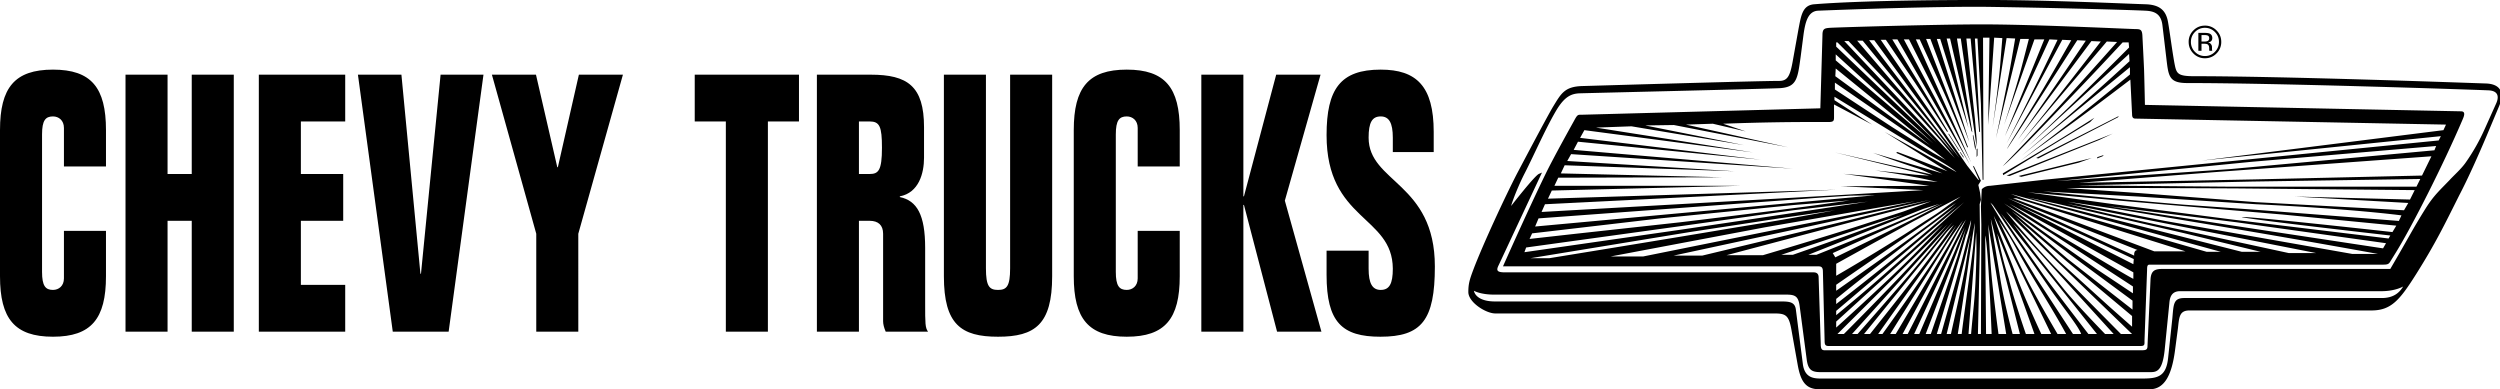 <svg xmlns="http://www.w3.org/2000/svg" width="439.441" height="68.422"><defs><clipPath id="a"><path d="M258 0h181.441v68.422H258Zm0 0"/></clipPath></defs><path d="M0 22.867c0-7.465 2.582-10.629 9.313-10.629 6.734 0 9.316 3.164 9.316 10.63v6.39h-7.39v-6.77c0-1.328-.91-2.023-1.927-2.023-1.312 0-1.921.695-1.921 3.164v24.168c0 2.469.609 3.164 1.921 3.164 1.016 0 1.926-.695 1.926-2.023v-8.352h7.39v7.973c0 7.464-2.581 10.629-9.316 10.629-6.73 0-9.312-3.165-9.312-10.63v-25.69m22.063-9.743h7.39v17.46h4.25v-17.46h7.39v45.176h-7.39V38.812h-4.25v19.489h-7.39V13.125m23.433 0H60.68v8.223h-7.793v9.238h7.441v8.227h-7.441v11.261h7.793v8.227H45.496V13.125m39.488 0L78.86 58.301h-9.82l-6.125-45.176h7.645l3.34 34.988h.1l3.445-34.988h7.54m12.972 16.262h.102l3.695-16.262h7.742l-7.844 27.965V58.3h-7.39V41.09l-7.797-27.965h7.746l3.746 16.262m29.629-8.039h-5.469v-8.223h18.324v8.223h-5.464V58.3h-7.391V21.348M143.59 58.3V13.126h9.465c6.48 0 9.367 2.023 9.367 9.238v5.375c0 2.723-.914 6.14-4.254 6.774v.125c3.035.633 4.453 3.164 4.453 8.922v9.808c0 3.48 0 4.238.508 4.934h-7.441c-.305-.696-.458-1.328-.458-1.836V41.09c0-1.52-.859-2.278-2.378-2.278h-1.872v19.489zm7.39-27.714h1.872c1.57 0 2.175-.633 2.175-4.617 0-3.735-.402-4.621-2.175-4.621h-1.872v9.238m33.965 17.973c0 8.476-3.035 10.629-9.515 10.629s-9.516-2.153-9.516-10.63V13.126h7.39v34.04c0 3.163.606 3.796 2.126 3.796s2.125-.633 2.125-3.797v-34.04h7.39v35.434m3.797-25.692c0-7.465 2.582-10.629 9.317-10.629 6.73 0 9.312 3.164 9.312 10.63v6.39h-7.39v-6.77c0-1.328-.91-2.023-1.922-2.023-1.317 0-1.926.695-1.926 3.164v24.168c0 2.469.61 3.164 1.926 3.164 1.011 0 1.921-.695 1.921-2.023v-8.352h7.391v7.973c0 7.464-2.582 10.629-9.312 10.629-6.735 0-9.317-3.165-9.317-10.63v-25.69m29.813 11.644h.101l5.668-21.387h7.797l-6.277 22.145 6.43 23.03h-7.797l-5.82-22.273h-.102v22.274h-7.39V13.125h7.39v21.387m26.269-7.785v-2.532c0-2.593-.66-3.73-2.129-3.73-1.515 0-2.125 1.074-2.125 3.73 0 7.91 11.645 7.91 11.645 22.653 0 9.43-2.328 12.34-9.57 12.34-6.73 0-9.465-2.532-9.465-10.883v-4.239h7.39v3.16c0 2.598.66 3.735 2.125 3.735 1.52 0 2.13-1.074 2.13-3.734-.052-9.364-11.645-8.414-11.645-23.473 0-8.098 2.43-11.516 9.515-11.516 6.278 0 9.317 2.91 9.317 10.946v3.543h-7.188"/><g clip-path="url(#a)"><path d="M437.098 23.86c-1.43 3.386-3.313 7.6-4.817 10.46-2.71 5.422-4.219 8.508-7.527 13.778-2.938 4.664-4.442 6.472-7.906 6.472h-31.993c-1.804 0-1.804 1.203-2.03 3.16l-.528 3.993c-.527 3.836-1.656 6.699-4.442 6.699H319.82c-2.41 0-3.312-1.356-3.84-4.367l-1.05-5.871c-.453-2.637-.907-3.086-2.938-3.086H262.84c-1.656 0-4.742-1.957-4.742-3.766 0-1.43.222-2.184.902-3.988 1.656-4.367 5.57-12.797 7.676-16.864.68-1.277 5.195-9.859 6.324-11.742 1.43-2.332 2.031-3.535 5.195-3.613 2.633-.074 30.86-.902 34.551-.902 1.43 0 1.883-.828 2.332-3.239l1.055-5.87c.453-2.333.676-4.216 2.785-4.364 2.86-.227 10.914-.754 30.035-.754 10.836 0 23.484.602 28.152.754 2.332.074 3.614.902 3.989 3.16.3 1.656.828 5.797 1.203 7.602.3 1.43.601 1.883 3.312 1.883 15.657 0 46.895 1.128 51.336 1.28 2.485.075 3.39 1.505 2.336 3.99zm.3-7.981c-3.613-.152-37.261-1.281-52.918-1.281-3.238 0-3.312-1.203-3.687-4.364l-.68-5.722c-.222-2.106-1.43-2.559-3.008-2.633-3.238-.152-16.863-.527-28.152-.68-8.734-.074-23.789.453-29.36.68-1.804.074-2.257 2.031-2.558 4.062l-.527 4.067c-.528 3.84-.676 5.344-3.762 5.496-3.691.148-32.52.828-35.152.902-1.434.074-2.485.602-3.766 2.559-1.883 3.012-4.215 8.355-5.797 11.441-1.129 2.184-2.183 4.895-2.41 5.797 0 0 4.145-5.344 4.895-5.644l.527-.227-7.602 16.258c-.453.902-.379 1.281 1.055 1.281h54.27c.754 0 .906.45.906.902l.375 11.743c0 .98.3 1.054.754 1.054h55.398c.906 0 1.281 0 1.281-.754l.528-11.59c.074-2.109 1.203-1.956 3.012-1.956h39.14c3.313-5.649 3.84-6.852 6.246-10.692 1.434-2.258 2.41-3.086 4.215-4.969.68-.75 1.961-1.879 2.715-2.933a34.945 34.945 0 0 0 3.46-6.098l1.958-4.367c.527-1.129.45-2.258-1.356-2.332zm-18.82 35.305H383.2c-1.578 0-1.804 1.203-1.879 2.105l-.828 8.281c-.379 3.461-1.281 3.84-2.41 3.84h-58.11c-1.581 0-2.183-.453-2.41-2.336l-1.203-9.105c-.226-1.883-.754-2.184-2.41-2.184h-51.336c-2.41 0-3.539-.68-3.539-.68.227 1.055 1.43 1.883 3.688 1.883h50.21c1.579 0 2.56.075 2.708 1.508l1.207 9.406c.3 2.563 1.957 2.637 3.308 2.637h56.082c2.785 0 4.442-.152 4.817-3.539l.754-7.074c.222-2.41.148-3.54 2.105-3.54h34.703c2.031 0 3.086-.902 3.762-2.03 0 0-1.356.828-3.84.828zm2.637-6.926-.98 1.582c-.301.523-.45.676-1.278.676h-41.102c-.375 0-.449.226-.449.902l-.453 12.422c0 .676.074.976-.676.976h-54.875c-.601 0-.68-.3-.68-.976l-.3-12.121c0-.828-.375-.903-.828-.903H264.19s4.442-10.011 7.532-16.336c1.43-2.933 4.965-9.257 4.965-9.257.601-1.13.68-1.055 1.355-1.055l41.93-1.129.375-12.871c0-1.129.375-1.203 1.28-1.277 1.13-.079 18.517-.606 26.798-.606 8.804 0 24.613.754 26.945.828.828 0 1.133.078 1.207 1.055.074 1.43.227 4.367.3 6.098.075 2.41.15 6.171.15 6.171l55.554 1.13c.977 0 .45 1.054.227 1.581-3.313 7.754-8.809 18.594-11.594 23.11zM390.277 30.18l-24.84 1.957 30.864-.602 29.43-.676 1.656-3.386zm5.418-1.73-34.25 3.386 30.489-2.106 35.98-3.312.3-.754zm.153 3.464-30.637.676 27.176.226h32.367l.676-1.355zm-2.938 1.203-17.387-.074H363.18l12.945.902 20.324 1.582 26.121 1.43.75-1.281-19.945-1.13 20.246.528.828-1.656zm.153 5.946-22.81-2.86 21.833 3.387 26.797 4.066.523-.906zm3.539-3.16-20.778-1.356-16.71-.902s12.042 1.277 24.765 2.332l12.723.902 25.062 1.957.453-.977s-8.277-1.129-25.515-1.957zm4.59 1.804-28.301-2.406-16.489-1.508 15.207 2.11 20.325 2.632 27.925 3.387.301-.524s-24.539-2.785-26.12-3.238c.827-.226 26.495 2.633 26.495 2.633l.68-1.129zm-10.313 2.184-18.895-3.16-8.582-1.282 17.164 3.387 32.895 5.797h4.516s-11.891-2.184-27.098-4.742zM375.37 20.848c-.375 0-.601-.153-.601-.754l-.301-6.098s-6.02 4.594-9.938 7.453a3848.97 3848.97 0 0 1-9.332 6.774s6.246-4.743 10.239-7.903c3.46-2.71 8.957-7.226 8.957-7.226v-1.281l-19.043 15.582s6.171-5.192 10.085-8.657c3.54-3.086 8.883-7.976 8.883-7.976l-.078-1.282-17.687 16.184s4.968-4.742 8.129-7.828a1718.16 1718.16 0 0 0 9.558-9.484l-.074-.903h-1.055s-5.27 5.719-10.687 11.29c-4.59 4.82-9.11 9.484-10.387 10.464 1.055-1.129 6.098-6.324 10.012-10.613a1353.075 1353.075 0 0 0 10.086-11.215l-1.809-.078-15.504 18.293s3.989-4.895 6.473-8.055c3.16-3.988 7.976-10.238 7.976-10.238l-1.652-.074-12.95 17.386s3.388-4.89 5.571-8.054c2.559-3.688 6.399-9.407 6.399-9.407l-1.504-.078s-10.39 16.188-12.348 19.121c.227-.601 3.313-5.418 6.25-10.386 2.484-4.215 5.043-8.735 5.043-8.735l-1.582-.074-9.785 18.219s3.164-6.25 5.12-10.238c1.505-3.086 3.837-7.98 3.837-7.98l-1.43-.075-7.828 17.012 6.926-17.012h-1.73l-5.344 15.055s1.879-5.723 2.859-9.336c.602-2.258 1.504-5.793 1.504-5.793h-1.504l-4.29 17.46s1.58-7.449 2.481-12.269c.38-2.105.907-5.27.907-5.27l-1.508-.074-2.485 15.809s.98-6.7 1.356-11.067c.152-1.882.379-4.742.379-4.742l-1.434-.074-1.05 15.356.222-15.356h-1.129l.074 24.988h-.148l-.3-13.32-.602-11.52h-.453l.902 16.41h-.149l-1.507-16.41h-.75l1.504 14.153.3 3.539v1.355L344.66 6.77h-.676l2.032 12.27.675 4.218-.148-.227-3.766-16.261h-.601l3.84 15.734-4.97-15.656h-.6l5.718 18.14-6.848-18.14h-.753l7.378 19.043h-.152s-2.406-5.871-4.062-9.559c-1.657-3.691-4.293-9.41-4.293-9.41h-.676l9.71 21.601-10.913-21.601h-.907l5.497 10.312 6.097 11.668-12.722-21.98h-.903l4.969 8.129 4.816 8.054-.148.075-5.649-8.657-5.117-7.527h-.902l15.203 22.133 1.356 1.73.527.676.226.153-1.128-2.56.226.15 1.203 2.484-.453.754.3 1.355.153 1.277-.226.754.074 6.098-.375 16.71h.527l.074-19.194-.074-3.239.149-3.011s.527-.602 1.433-.602l9.406-1.055 69.477-6.921.379-.754-42.004 4.289 42.457-5.344.45-.977zm4.219 18.215-16.262-3.235s10.692 2.633 20.55 4.664l18.442 3.992h4.817zm4.137 1.882-11.743-2.71-10.687-2.485-4.969-1.05 37.711 9.558h3.313zm-30.258-6.851s2.332.906 3.687 1.281c11.742 3.46 30.711 8.883 30.711 8.883h2.485zm.976.754h-.601l24.84 9.336h5.496zm-1.504 0 22.207 10.086s-.152-.977.602-.977zm13.774 6.773-12.043-5.57 9.785 5.047 10.54 5.343.073-.906zm8.281 6.25-12.117-6.773-9.637-5.27 7.301 4.664 4.969 2.938s9.484 5.718 9.484 5.57v-1.129zm-.074 2.484-14.305-9.335-8.351-5.27 7.675 5.496 8.657 6.098 6.324 4.215zm-34.25-28.003-4.367-5.946-6.848-9.336h-.906l11.82 15.508 4.063 5.195zm34.176 30.488-8.883-6.55-6.324-4.743-6.024-4.442 9.863 8.43 11.368 8.883V52.84zm-34.703-30.11-5.344-6.55-7.38-9.032h-.976l17.086 19.946zm34.625 32.817-11.516-9.633-9.031-7.828 7.75 7.828 8.882 8.055 3.915 3.46zm-33.723-30.938-7.074-7.828-9.035-9.558h-.75l19.417 20.55zm29.207 29.735-8.508-8.203-5.344-5.27-3.761-3.691c.3.527 4.968 6.023 9.03 10.238 2.938 3.012 11.142 11.293 11.142 11.293h1.957zm-37.035-36.657L322.98 7.45h-.222v.75l17.687 16.864Zm-10.54-8.132v1.054l17.165 14.606zm31.165 29.734c3.539 4.816 5.043 6.7 8.808 11.367 2.106 2.633 7.375 8.055 7.375 8.055h1.508zM322.68 12.04l-.075 1.356 16.711 12.195zm29.058 25.52c3.313 4.89 4.14 6.02 7.45 10.761 2.785 3.766 7.906 10.39 7.906 10.39h1.504zm-11.746-10.993-17.46-12.043v1.204l10.085 6.625 7.153 4.515 2.257 1.281zm20.024 23.711a3091.856 3091.856 0 0 1-9.707-14.226l-.454-.45 7.98 13.098 6.548 10.012h1.43c-.375-1.281-3.54-5.121-5.797-8.434zm-4.137-3.988c-2.41-4.215-1.883-3.613-4.594-7.676 2.11 4.215 2.559 5.57 4.668 9.785 1.883 3.836 5.719 10.313 5.719 10.313h1.508c-2.11-3.914-5.121-8.582-7.301-12.422zm-5.422-8.355c1.43 4.441 2.559 6.625 4.14 10.992 1.505 3.988 4.216 9.785 4.216 9.785h1.73zm2.637 8.28c-.754-2.03-2.035-5.194-2.035-5.194.754 3.386.98 4.593 2.035 7.98 1.05 4.14 3.008 9.71 3.008 9.71h1.507s-2.71-7.679-4.515-12.495zm-3.164-7.753c.527 3.84 1.054 6.55 1.656 10.387.68 4.367 2.184 9.863 2.184 9.863h1.28zm-.45.98c.301 4.965.149 3.309.524 8.278.379 4.367 1.281 10.992 1.281 10.992h1.356zm-.527 1.957.149 17.313h.98s-.602-15.656-1.129-17.313zm-3.238 7c-.602 3.914-.902 6.098-1.582 10.313h.68c.3-2.484 1.05-7.828 1.656-12.422.449-3.387.449-3.762.676-7.074-.301 1.277-.903 5.418-1.43 9.183zm.3 10.313h.454c.375-4.293.676-6.172.828-10.465.148-3.84.148-3.613.074-7.453zm-.374-17.54-.68 2.407-4.516 15.133h.754l3.614-12.797 1.203-4.668s.453-1.883.453-2.559c0 0-.906 3.012-.828 2.485zm-3.465 17.54h.754c1.054-4.82 1.504-6.625 2.484-11.52.375-2.332.676-3.988.977-5.87zm-3.688 0h.903l4.668-13.55 1.504-4.97zm-2.031-19.875-6.773 3.691-6.926 3.836v2.11c5.191-3.012 10.84-6.473 15.656-9.637 3.84-2.406 2.484-1.73 6.246-4.29zm7.074 4.594-7.074 15.28h.902l6.325-14.753 1.656-4.066zm-21.379 1.054.453.75 6.774-3.312 6.851-3.387 5.344-2.785zm21.832-3.386c-2.785 5.043-9.558 17.613-9.558 17.613h.902l10.235-20.098s-1.051 1.504-1.579 2.485zm-6.773-.98a2534.754 2534.754 0 0 0-14.453 9.937v1.05c5.344-3.761 9.406-6.62 14.527-10.386a107.329 107.329 0 0 0 6.547-5.043s-4.062 2.71-6.621 4.441zm4.89 2.859c-3.613 5.722-9.859 15.734-9.859 15.734h.977l11.82-19.95s-1.883 2.56-2.937 4.216zm-4.066-6.247-20.172 8.055h1.43s8.129-3.238 13.176-5.344c3.234-1.355 8.43-3.613 8.43-3.613zm-1.277 4.817c-5.496 4.293-8.656 6.625-14 10.992v.902s8.805-6.851 14.3-11.441a818.08 818.08 0 0 0 6.926-5.871s-3.687 2.785-7.226 5.418zm-14 13.098v.753c6.097-5.043 7.453-6.324 13.097-11.293 3.16-2.859 9.407-8.578 9.407-8.578zm17.762-10.461c-4.063 5.57-10.387 14.527-10.387 14.527h.754s6.02-8.356 9.633-13.852c1.355-2.03 3.386-5.27 3.386-5.27s-2.105 2.86-3.386 4.595zm1.43-3.086c-4.137 5.117-14.302 17.613-14.302 17.613h1.055s5.117-6.398 8.356-10.613c2.558-3.313 6.398-8.582 6.398-8.582s-.98.902-1.508 1.582zM325.54 58.71h.98s5.644-6.398 9.183-10.54c3.012-3.538 7.527-9.108 7.527-9.108zm-2.56 0h1.13s7.378-7.379 11.894-12.27c2.484-2.71 6.324-7 6.324-7zm-.222-2.184v1.055s8.355-7.527 13.398-12.57c2.106-2.11 5.418-5.57 5.418-5.57zm9.18-17.992-18.817 6.25h2.031s7.606-2.637 12.422-4.441c2.711-.98 6.852-2.559 6.852-2.559zm-5.192.153c-9.031 2.41-23.262 6.171-23.262 6.171h6.399s10.691-3.16 17.465-5.343c2.785-.903 4.441-1.43 7.226-2.336l4.895-1.805s-7.754 2.031-12.723 3.313zm12.418-11.442-16.71-10.238v.601l6.624 4.293-6.7-3.539v2.258c0 .602-.073.828-.976.828h-3.687c-7.38 0-14.832.301-14.832.301l3.988 1.355-5.793-1.355-4.742.152 17.988 3.989-20.097-3.914-5.043.074 17.386 3.465-19.797-3.313-6.246.227 27.625 4.363-29.656-3.914-.754 1.355 31.766 3.84-32.14-3.164-.755 1.434 38.54 3.308-38.993-2.558-.676 1.207 29.43 1.804-29.883-1.054-.676 1.43 28.528.68-28.98.073-.676 1.43h32.593l-33.047.828-.675 1.43 50.66-1.578-51.188 2.558-.601 1.356 51.937-2.938 15.207-.902-14.605-.676 15.656-.078-15.129-2.105 16.563 1.43s-2.563-.602-4.293-.903c-2.559-.527-6.7-1.129-6.7-1.129s4.293.45 7 .75c.98.078 2.485.152 2.485.152l-16.559-4.066 17.16 3.914s-1.578-.75-2.48-1.055c-3.238-1.05-7.98-2.785-7.98-2.785l12.195 3.613-8.13-3.613.224-.148 2.636.976 6.172 2.41-11.066-6.925s11.215 6.25 12.644 7.078c-.902-.906-4.742-3.012-4.742-3.012zm-20.926 12.496-24.086 5.192h5.043s16.336-3.914 26.797-6.473a8768.501 8768.501 0 0 0 13.172-3.313zm-8.05.223-27.102 5.12h5.723l28-5.644s6.25-1.207 10.164-2.035c3.761-.75 9.632-2.031 9.632-2.031zm15.128-5.57-4.82.304-50.055 3.688-.601 1.43 59.765-5.497zm-10.164 1.656-23.332 2.336-22.507 2.633-.454.98 8.055-.902 18.52-2.035s12.492-1.504 20.472-2.56c3.614-.452 9.258-1.28 9.258-1.28zm.078.906-19.195 2.707-27.777 3.84-.301.828 27.7-3.988 17.163-2.559 15.508-2.336zm-2.484 1.43-15.734 2.406-28 4.594h3.312s19.946-3.239 32.895-5.422c9.633-1.578 7.754-1.278 17.386-3.008zm56.832-10.914-.98.375.074-.227 1.129-.375zm2.707-6.852-14 7.227-.375-.075 14.527-7.378zm-3.308 3.988-15.735 6.325-.527-.075 18.668-7.379zm-1.582-3.16-15.282 9.336-.074-.305s5.117-3.007 8.356-4.964c3.007-1.809 7.75-4.82 7.75-4.82zm-2.036 7.153-10.086 2.484-.449-.152 12.871-3.16zm-18.14-2.184-.45-2.559.075-.152.453 2.11zm.226 1.203v-1.43l.153-.074v1.203zm-3.086-1.055-1.882-3.007.078-.079 1.879 3.012zm.754 1.13-.601-.903.074-.074.601.902-.074.074"/></g><path d="M389.32 5.617c.48.48.72 1.063.72 1.746 0 .688-.24 1.274-.72 1.758a2.356 2.356 0 0 1-1.746.727 2.368 2.368 0 0 1-1.746-.727 2.414 2.414 0 0 1-.715-1.758c0-.683.242-1.265.719-1.746a2.366 2.366 0 0 1 1.742-.726c.684 0 1.266.242 1.746.726zm.285-.277a2.769 2.769 0 0 0-2.03-.836c-.79 0-1.462.277-2.02.836a2.76 2.76 0 0 0-.84 2.023c0 .797.277 1.477.832 2.035a2.752 2.752 0 0 0 2.027.844 2.76 2.76 0 0 0 2.031-.844 2.78 2.78 0 0 0 .84-2.035c0-.793-.28-1.465-.84-2.023zM388 7.23c-.117.047-.293.07-.527.07h-.5V6.16h.472c.309 0 .532.04.672.117.137.078.207.23.207.461 0 .242-.105.407-.324.492zm-1.582 1.7h.555V7.688h.437c.293 0 .5.035.617.101.2.117.297.36.297.723v.25l.012.101a.112.112 0 0 1 .008.035c.004.012.008.02.008.032h.52l-.02-.04a.525.525 0 0 1-.027-.163c-.004-.082-.008-.16-.008-.235v-.23a.85.85 0 0 0-.172-.489c-.114-.168-.293-.27-.543-.308.195-.031.347-.082.457-.153.207-.132.308-.34.308-.62 0-.395-.164-.66-.488-.797-.183-.075-.469-.114-.86-.114h-1.1V8.93"/></svg>
